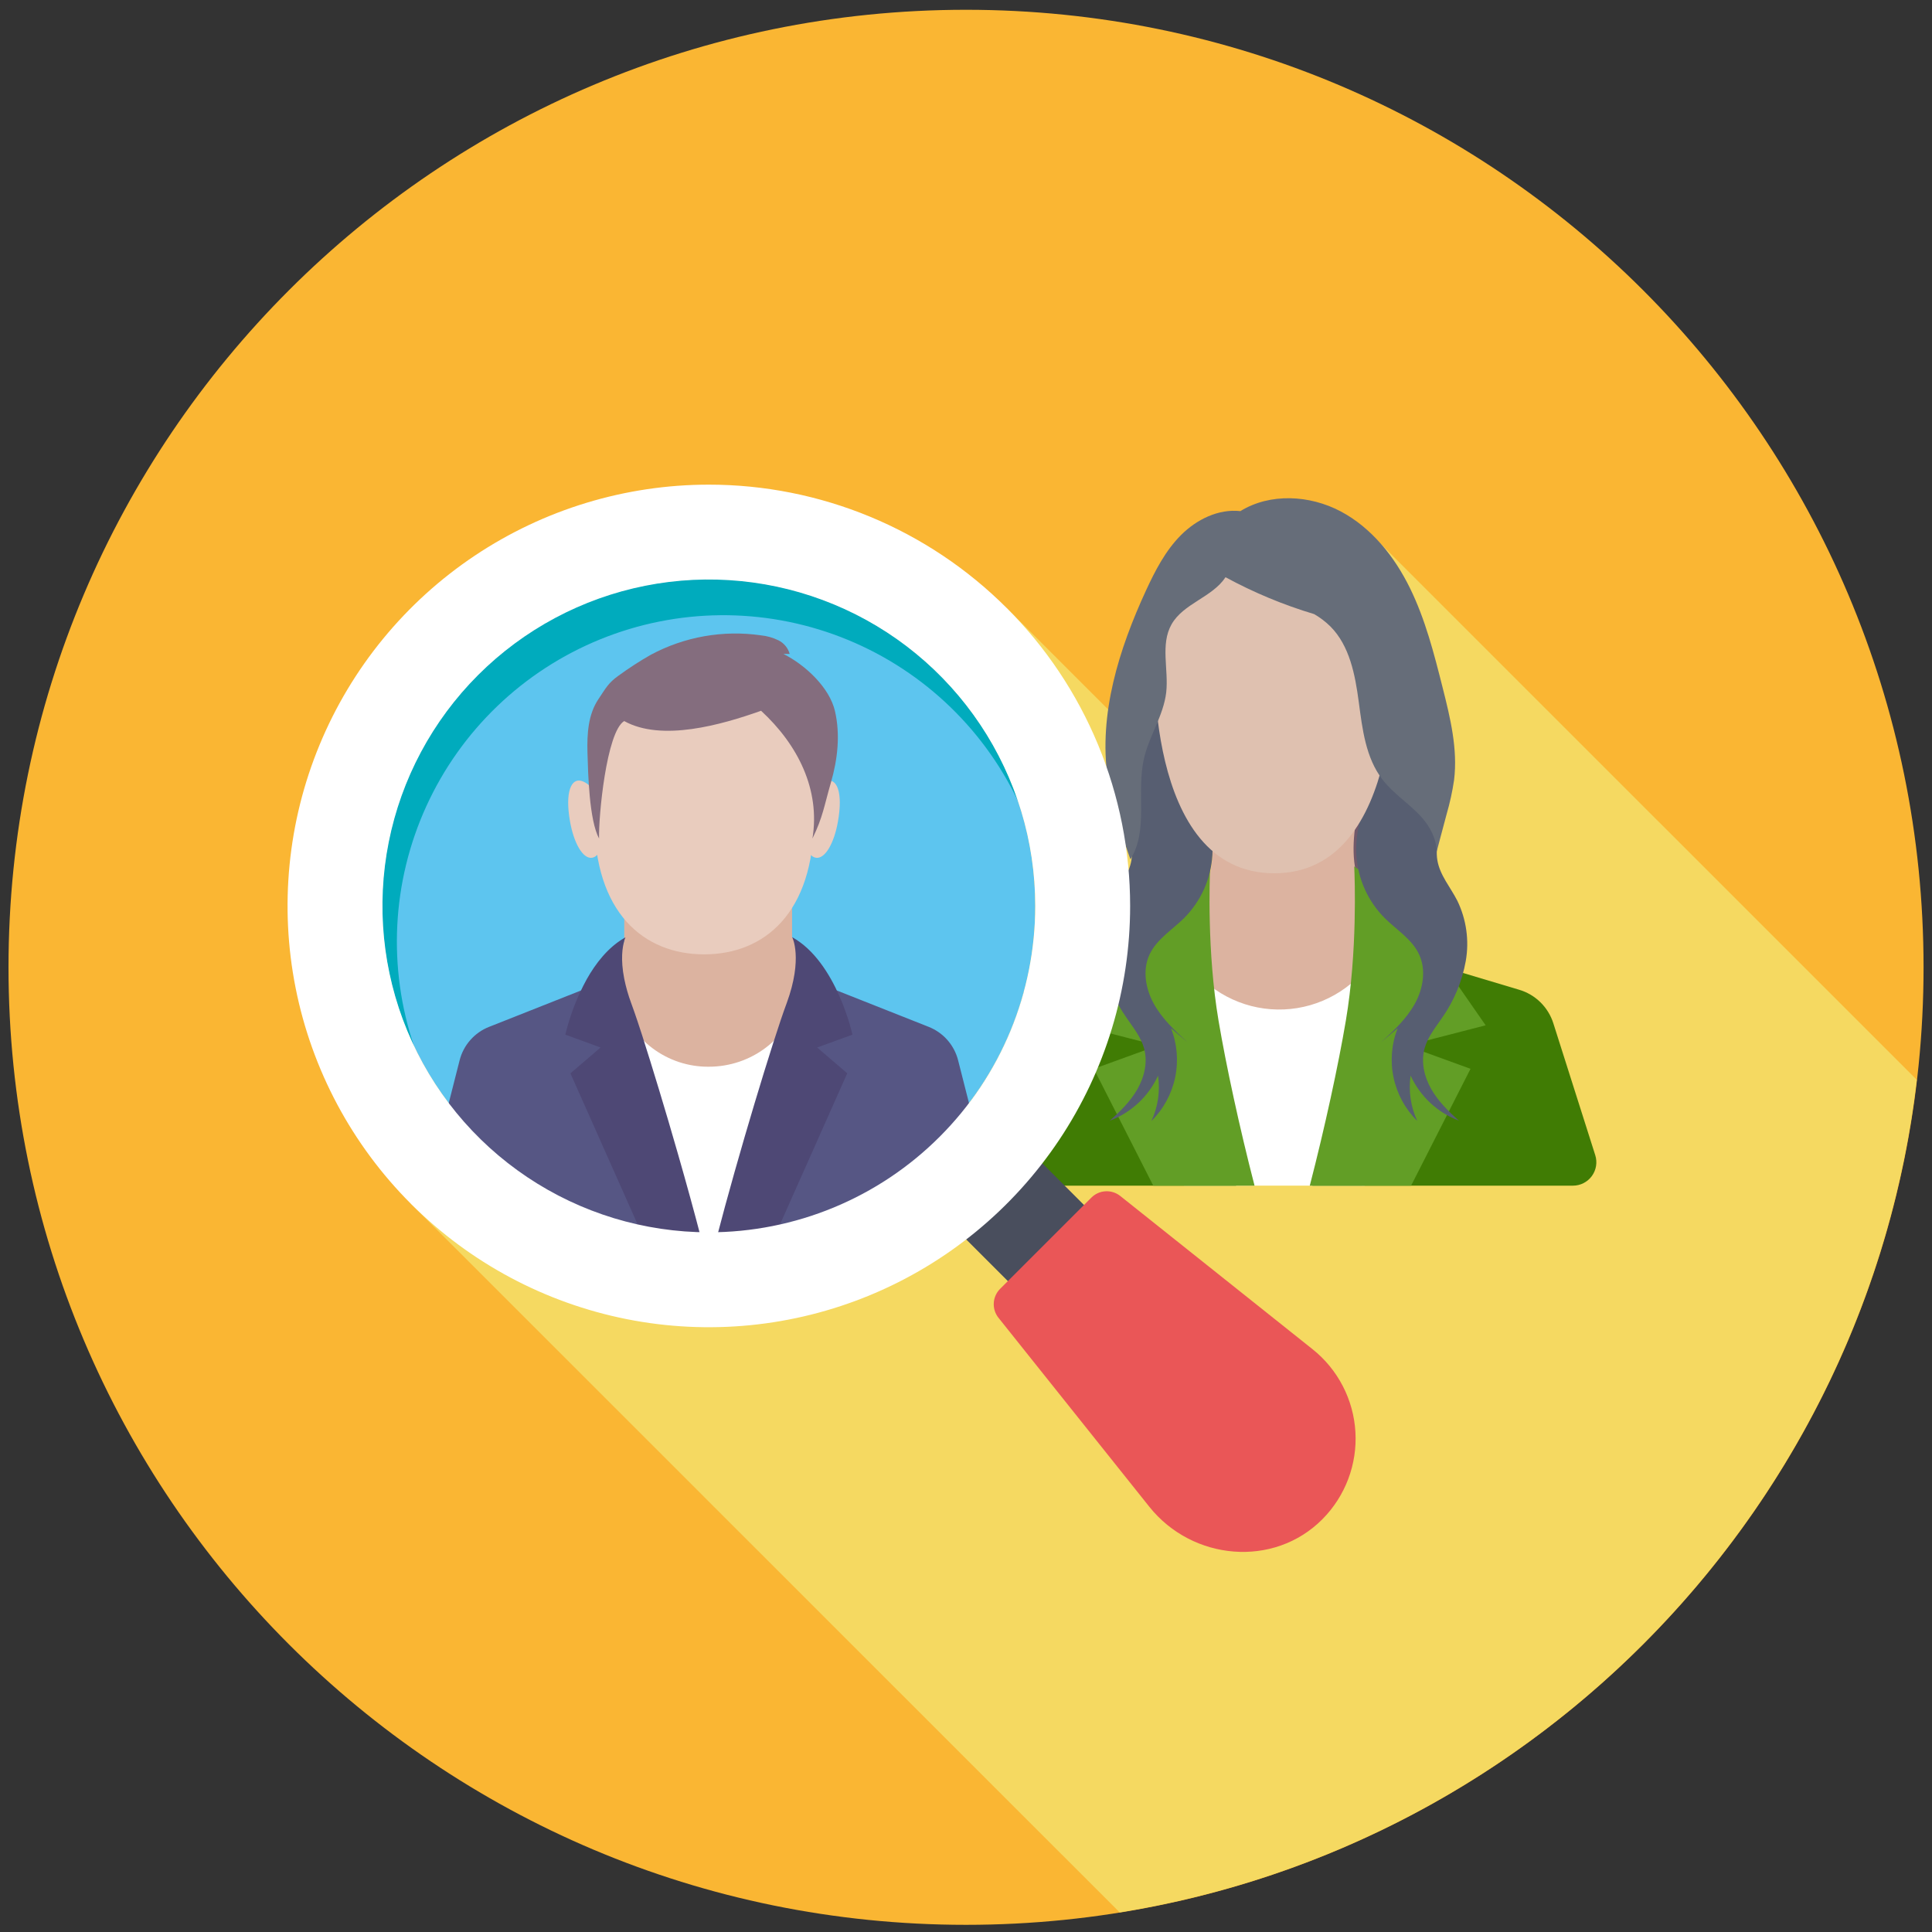 <svg width="114" height="114" viewBox="0 0 114 114" fill="none" xmlns="http://www.w3.org/2000/svg">
<rect x="0" y="0" width="114" height="114" fill="#333333" stroke="none"/>
<g clip-path="url(#clip0_55_177)">
<path d="M57.002 113.577C88.207 113.577 113.502 88.281 113.502 57.077C113.502 25.873 88.207 0.577 57.002 0.577C25.798 0.577 0.502 25.873 0.502 57.077C0.502 88.281 25.798 113.577 57.002 113.577Z" fill="#FAB633"/>
<path d="M66.068 112.844C90.812 108.853 110.167 88.796 113.102 63.715L80.544 31.162L74.012 50.479L59.401 35.878L24.248 71.031L66.068 112.844Z" fill="#F5D961"/>
<path d="M78.103 56.173C80.402 56.173 82.265 53.448 82.265 50.088C82.265 46.727 80.402 44.003 78.103 44.003C75.805 44.003 73.942 46.727 73.942 50.088C73.942 53.448 75.805 56.173 78.103 56.173Z" fill="#72596A"/>
<path d="M78.122 68.062C77.267 68.613 76.461 69.086 75.71 69.474C74.959 69.086 74.153 68.613 73.298 68.062C68.796 65.154 71.476 51.122 71.476 51.122C71.699 49.682 71.402 48.052 70.946 46.39C70.946 46.39 73.403 45.728 75.71 45.671C78.017 45.728 80.474 46.39 80.474 46.39C80.018 48.059 79.721 49.682 79.945 51.122C79.941 51.127 82.624 65.162 78.122 68.062Z" fill="#DCB3A0"/>
<path d="M80.524 69.961C80.535 69.751 80.546 69.54 80.546 69.315V57.216C79.87 58.018 79.012 58.647 78.045 59.053C77.078 59.459 76.028 59.629 74.982 59.55C73.936 59.471 72.924 59.145 72.028 58.599C71.132 58.053 70.379 57.302 69.83 56.409V69.312C69.83 69.535 69.841 69.747 69.854 69.958L80.524 69.961Z" fill="white"/>
<path d="M68.186 56.173L72.938 69.961H57.555C57.338 69.962 57.125 69.911 56.932 69.813C56.739 69.715 56.571 69.572 56.444 69.397C56.316 69.222 56.232 69.019 56.197 68.806C56.163 68.592 56.18 68.373 56.246 68.167L58.712 60.384C58.861 59.912 59.123 59.485 59.476 59.138C59.83 58.792 60.263 58.538 60.737 58.399L68.186 56.173Z" fill="#407C04"/>
<path d="M92.818 69.961H77.435L82.187 56.173L89.632 58.399C90.107 58.538 90.54 58.792 90.893 59.138C91.246 59.485 91.509 59.912 91.658 60.384L94.131 68.167C94.196 68.373 94.211 68.592 94.176 68.805C94.141 69.019 94.056 69.221 93.928 69.396C93.8 69.57 93.633 69.713 93.44 69.811C93.248 69.909 93.034 69.961 92.818 69.961Z" fill="#407C04"/>
<path d="M77.286 69.961H83.263L86.77 63.067L83.009 61.699L87.662 60.5C87.662 60.5 84.18 55.506 83.3 54.138C82.551 52.965 80.484 51.519 79.908 51.126C79.94 51.836 80.102 56.16 79.413 60.227C78.971 62.846 78.179 66.506 77.286 69.961Z" fill="#629E26"/>
<path d="M64.543 63.067L68.05 69.961H74.026C73.132 66.506 72.345 62.846 71.902 60.227C71.214 56.16 71.376 51.836 71.408 51.126C70.83 51.519 68.765 52.965 68.016 54.138C67.139 55.506 63.654 60.5 63.654 60.5L68.31 61.699L64.543 63.067Z" fill="#629E26"/>
<path d="M81.717 54.183C80.719 53.188 80.12 51.861 80.034 50.455C79.861 47.435 82.05 44.765 82.394 41.762C82.754 44.041 85.059 45.764 85.045 48.07C85.045 48.972 84.665 49.865 84.812 50.753C84.959 51.642 85.584 52.348 85.99 53.146C86.526 54.251 86.701 55.497 86.489 56.708C86.273 57.913 85.796 59.056 85.092 60.058C84.699 60.634 84.242 61.188 84.058 61.865C83.837 62.673 84.042 63.54 84.452 64.261C84.862 64.981 85.466 65.576 86.088 66.127C84.823 65.651 83.798 64.695 83.234 63.466C83.103 64.377 83.239 65.307 83.627 66.143C82.92 65.444 82.434 64.553 82.229 63.58C82.023 62.608 82.107 61.597 82.47 60.672L81.501 61.49C82.25 60.809 83.003 60.103 83.491 59.215C83.979 58.326 84.163 57.215 83.73 56.307C83.313 55.415 82.413 54.874 81.717 54.183Z" fill="#575E71"/>
<path d="M69.859 54.183C70.857 53.188 71.455 51.861 71.54 50.455C71.713 47.435 69.159 43.856 68.815 40.851C66.069 37.986 64.749 41.955 66.53 48.07C66.805 48.936 66.885 49.853 66.762 50.753C66.617 51.635 65.99 52.348 65.585 53.146C65.045 54.251 64.868 55.499 65.079 56.711C65.295 57.916 65.772 59.059 66.476 60.061C66.867 60.638 67.326 61.192 67.51 61.868C67.73 62.676 67.526 63.544 67.116 64.264C66.706 64.984 66.102 65.579 65.48 66.13C66.744 65.654 67.77 64.698 68.332 63.469C68.465 64.381 68.329 65.311 67.941 66.146C68.648 65.447 69.134 64.556 69.339 63.584C69.545 62.611 69.461 61.6 69.098 60.675L70.067 61.494C69.318 60.812 68.565 60.106 68.077 59.218C67.589 58.329 67.403 57.218 67.836 56.31C68.26 55.415 69.159 54.874 69.859 54.183Z" fill="#575E71"/>
<path d="M75.188 51.529C67.434 51.529 68.129 38.346 68.129 38.346C68.129 31.618 75.188 32.406 75.188 32.406C75.188 32.406 82.249 31.618 82.249 38.346C82.249 38.339 82.946 51.529 75.188 51.529Z" fill="#DFC1B0"/>
<path d="M85.799 46.03C85.699 46.707 85.552 47.376 85.362 48.033C85.165 48.775 84.967 49.513 84.77 50.253C84.77 49.543 84.396 48.799 83.908 48.248C83.189 47.44 82.233 46.854 81.572 45.995C80.585 44.715 80.388 43.017 80.175 41.417C79.962 39.816 79.64 38.108 78.5 36.963C78.213 36.681 77.892 36.437 77.543 36.236C75.73 35.693 73.978 34.964 72.314 34.06C71.529 35.251 69.82 35.605 69.124 36.848C68.46 38.031 68.963 39.509 68.814 40.855C68.653 42.234 67.796 43.439 67.494 44.789C67.053 46.754 67.777 49.004 66.7 50.703C66.147 49.135 65.593 47.555 65.359 45.907C64.823 42.129 66.021 38.315 67.62 34.844C68.165 33.663 68.774 32.484 69.693 31.566C70.612 30.649 71.899 30.014 73.19 30.159C74.948 29.077 77.285 29.209 79.109 30.175C80.932 31.141 82.284 32.842 83.195 34.698C84.106 36.554 84.62 38.575 85.124 40.572C85.575 42.357 86.025 44.198 85.799 46.03Z" fill="#666D79"/>
<path d="M60.703 67.842L56.212 72.334L60.269 76.391L64.76 71.9L60.703 67.842Z" fill="#494E5D"/>
<path d="M78.03 89.643C75.164 92.529 70.357 92.09 67.817 88.908L58.914 77.754C58.718 77.507 58.621 77.198 58.639 76.884C58.657 76.57 58.79 76.274 59.012 76.051L64.398 70.666C64.62 70.444 64.916 70.311 65.229 70.293C65.543 70.275 65.852 70.372 66.099 70.567L77.45 79.613C78.191 80.204 78.799 80.945 79.234 81.786C79.67 82.628 79.924 83.552 79.978 84.499C80.033 85.445 79.888 86.392 79.552 87.278C79.216 88.165 78.698 88.97 78.03 89.643Z" fill="#EA5657"/>
<path d="M41.826 72.719C52.464 72.719 61.088 64.095 61.088 53.457C61.088 42.82 52.464 34.196 41.826 34.196C31.189 34.196 22.565 42.82 22.565 53.457C22.565 64.095 31.189 72.719 41.826 72.719Z" fill="#FAB633"/>
<path d="M41.826 72.719C52.464 72.719 61.088 64.095 61.088 53.457C61.088 42.82 52.464 34.196 41.826 34.196C31.189 34.196 22.565 42.82 22.565 53.457C22.565 64.095 31.189 72.719 41.826 72.719Z" fill="#5DC5EF"/>
<path d="M60.056 47.24C57.933 42.812 54.2 39.361 49.62 37.593C45.039 35.825 39.956 35.873 35.409 37.727C30.862 39.581 27.195 43.102 25.157 47.569C23.118 52.036 22.863 57.113 24.442 61.762C23.307 59.393 22.668 56.817 22.565 54.193C22.462 51.568 22.896 48.95 23.842 46.499C24.788 44.049 26.225 41.818 28.065 39.943C29.904 38.068 32.108 36.589 34.541 35.597C36.973 34.606 39.582 34.122 42.208 34.175C44.834 34.229 47.422 34.819 49.812 35.91C52.201 37 54.343 38.568 56.105 40.516C57.866 42.465 59.211 44.753 60.056 47.24Z" fill="#00ABBD"/>
<path d="M36.835 58.108V61.085C36.835 66.9 37.804 70.9 39.134 73.079H44.437C45.768 70.9 46.737 66.902 46.737 61.085V59.775C46.971 59.559 47.222 59.206 47.558 58.828C48.407 57.87 46.737 55.3 46.737 55.3V51.8H36.835V55.515C36.649 56.047 36.11 57.77 36.835 58.108Z" fill="#DCB3A0"/>
<path d="M48.428 58.98V73.079H35.224V58.98H36.531C36.856 60.129 37.55 61.138 38.505 61.854C39.461 62.57 40.624 62.953 41.818 62.943C44.361 62.943 46.502 61.26 47.116 58.98H48.428Z" fill="white"/>
<path d="M58.101 68.724L56.536 62.57C56.424 62.125 56.207 61.713 55.904 61.368C55.601 61.024 55.22 60.757 54.793 60.589L47.062 57.528L42.485 73.079H56.046C56.353 71.477 57.06 69.979 58.101 68.724Z" fill="#565684"/>
<path d="M29.898 73.079H41.172L36.597 57.528L28.865 60.589C28.437 60.756 28.055 61.023 27.752 61.368C27.448 61.712 27.231 62.124 27.119 62.57L25.558 68.708C27.497 69.576 29.044 71.134 29.898 73.079Z" fill="#565684"/>
<path d="M36.834 55.413L36.822 55.448C36.822 55.422 36.804 55.395 36.796 55.375C36.788 55.354 36.809 55.362 36.817 55.362C36.822 55.379 36.827 55.396 36.834 55.413Z" fill="#EDEEF2"/>
<path d="M49.443 48.48C49.225 49.724 48.7 50.687 48.151 50.614C47.601 50.542 47.296 49.469 47.462 48.217C47.629 46.965 48.226 46.245 48.755 46.083C49.378 45.891 49.751 46.739 49.443 48.48Z" fill="#E9CCBE"/>
<path d="M33.636 48.48C33.856 49.724 34.381 50.687 34.929 50.614C35.476 50.542 35.782 49.469 35.615 48.217C35.449 46.965 34.851 46.245 34.323 46.083C33.703 45.891 33.328 46.739 33.636 48.48Z" fill="#E9CCBE"/>
<path d="M42.277 73.079H45.656L49.993 63.33L48.217 61.81L50.299 61.051C50.299 61.051 49.373 56.761 46.745 55.3C46.745 55.3 47.391 56.541 46.422 59.185C45.629 61.303 43.526 68.252 42.277 73.079Z" fill="#4E4875"/>
<path d="M33.659 63.334L37.994 73.079H41.374C40.98 71.559 40.505 69.834 40.01 68.11C39.264 65.503 38.474 62.912 37.889 61.085C37.797 60.799 37.712 60.539 37.629 60.295C37.494 59.888 37.373 59.541 37.272 59.268C37.264 59.24 37.253 59.212 37.242 59.185C37.07 58.721 36.934 58.243 36.835 57.758C36.605 56.599 36.734 55.861 36.835 55.522C36.837 55.515 36.837 55.508 36.835 55.501C36.873 55.388 36.904 55.323 36.907 55.305C36.879 55.318 36.853 55.334 36.83 55.354C36.823 55.354 36.817 55.357 36.812 55.362C36.812 55.362 36.799 55.362 36.791 55.375C35.862 55.931 35.15 56.842 34.625 57.774C34.058 58.805 33.632 59.907 33.358 61.051L35.437 61.81L33.659 63.334Z" fill="#4E4875"/>
<path d="M35.278 44.744C35.139 45.928 35.071 47.118 35.074 48.309C35.074 53.84 37.972 56.313 41.549 56.313C45.125 56.313 48.023 53.84 48.023 48.309C48.026 47.118 47.958 45.927 47.818 44.744C47.818 37.294 35.278 37.294 35.278 44.744Z" fill="#E9CCBE"/>
<path d="M38.408 38.632C37.75 39.006 37.114 39.418 36.502 39.864C35.885 40.297 35.743 40.615 35.31 41.255C34.703 42.156 34.635 43.31 34.664 44.397C34.701 45.634 34.762 48.39 35.349 49.48C35.308 48.228 35.78 43.181 36.831 42.547C39.046 43.777 42.568 42.77 44.908 41.94C47.073 43.935 48.412 46.586 47.939 49.48C48.562 48.201 48.632 47.542 49.029 46.175C49.426 44.809 49.59 43.344 49.268 41.958C48.947 40.572 47.527 39.241 46.23 38.588H46.598C46.549 38.414 46.465 38.252 46.349 38.113C46.234 37.973 46.09 37.86 45.928 37.78C45.603 37.623 45.254 37.524 44.895 37.488C42.666 37.168 40.393 37.569 38.408 38.632Z" fill="#846D7E"/>
<path d="M41.818 28.597C36.902 28.599 32.097 30.058 28.01 32.79C23.923 35.523 20.738 39.405 18.858 43.948C16.978 48.49 16.486 53.488 17.446 58.309C18.406 63.131 20.774 67.559 24.25 71.035C27.727 74.511 32.156 76.878 36.978 77.837C41.799 78.796 46.797 78.303 51.339 76.422C55.881 74.541 59.763 71.355 62.495 67.268C65.226 63.181 66.684 58.375 66.685 53.459C66.685 50.194 66.042 46.96 64.793 43.943C63.543 40.926 61.712 38.185 59.402 35.876C57.093 33.568 54.352 31.736 51.334 30.487C48.317 29.238 45.084 28.596 41.818 28.597ZM41.818 72.714C38.009 72.712 34.286 71.581 31.12 69.464C27.953 67.346 25.486 64.338 24.03 60.818C22.573 57.298 22.194 53.426 22.938 49.69C23.682 45.954 25.518 42.523 28.212 39.831C30.907 37.138 34.339 35.305 38.075 34.563C41.811 33.821 45.683 34.204 49.202 35.663C52.721 37.121 55.728 39.591 57.843 42.758C59.959 45.926 61.087 49.65 61.086 53.459C61.086 55.989 60.588 58.494 59.62 60.831C58.651 63.168 57.232 65.291 55.442 67.079C53.653 68.868 51.529 70.286 49.191 71.252C46.853 72.219 44.348 72.716 41.818 72.714Z" fill="white"/>
</g>
<defs>
<clipPath id="clip0_55_177">
<rect width="113" height="113" fill="white" transform="translate(0.502 0.577)"/>
</clipPath>
</defs>
</svg>
